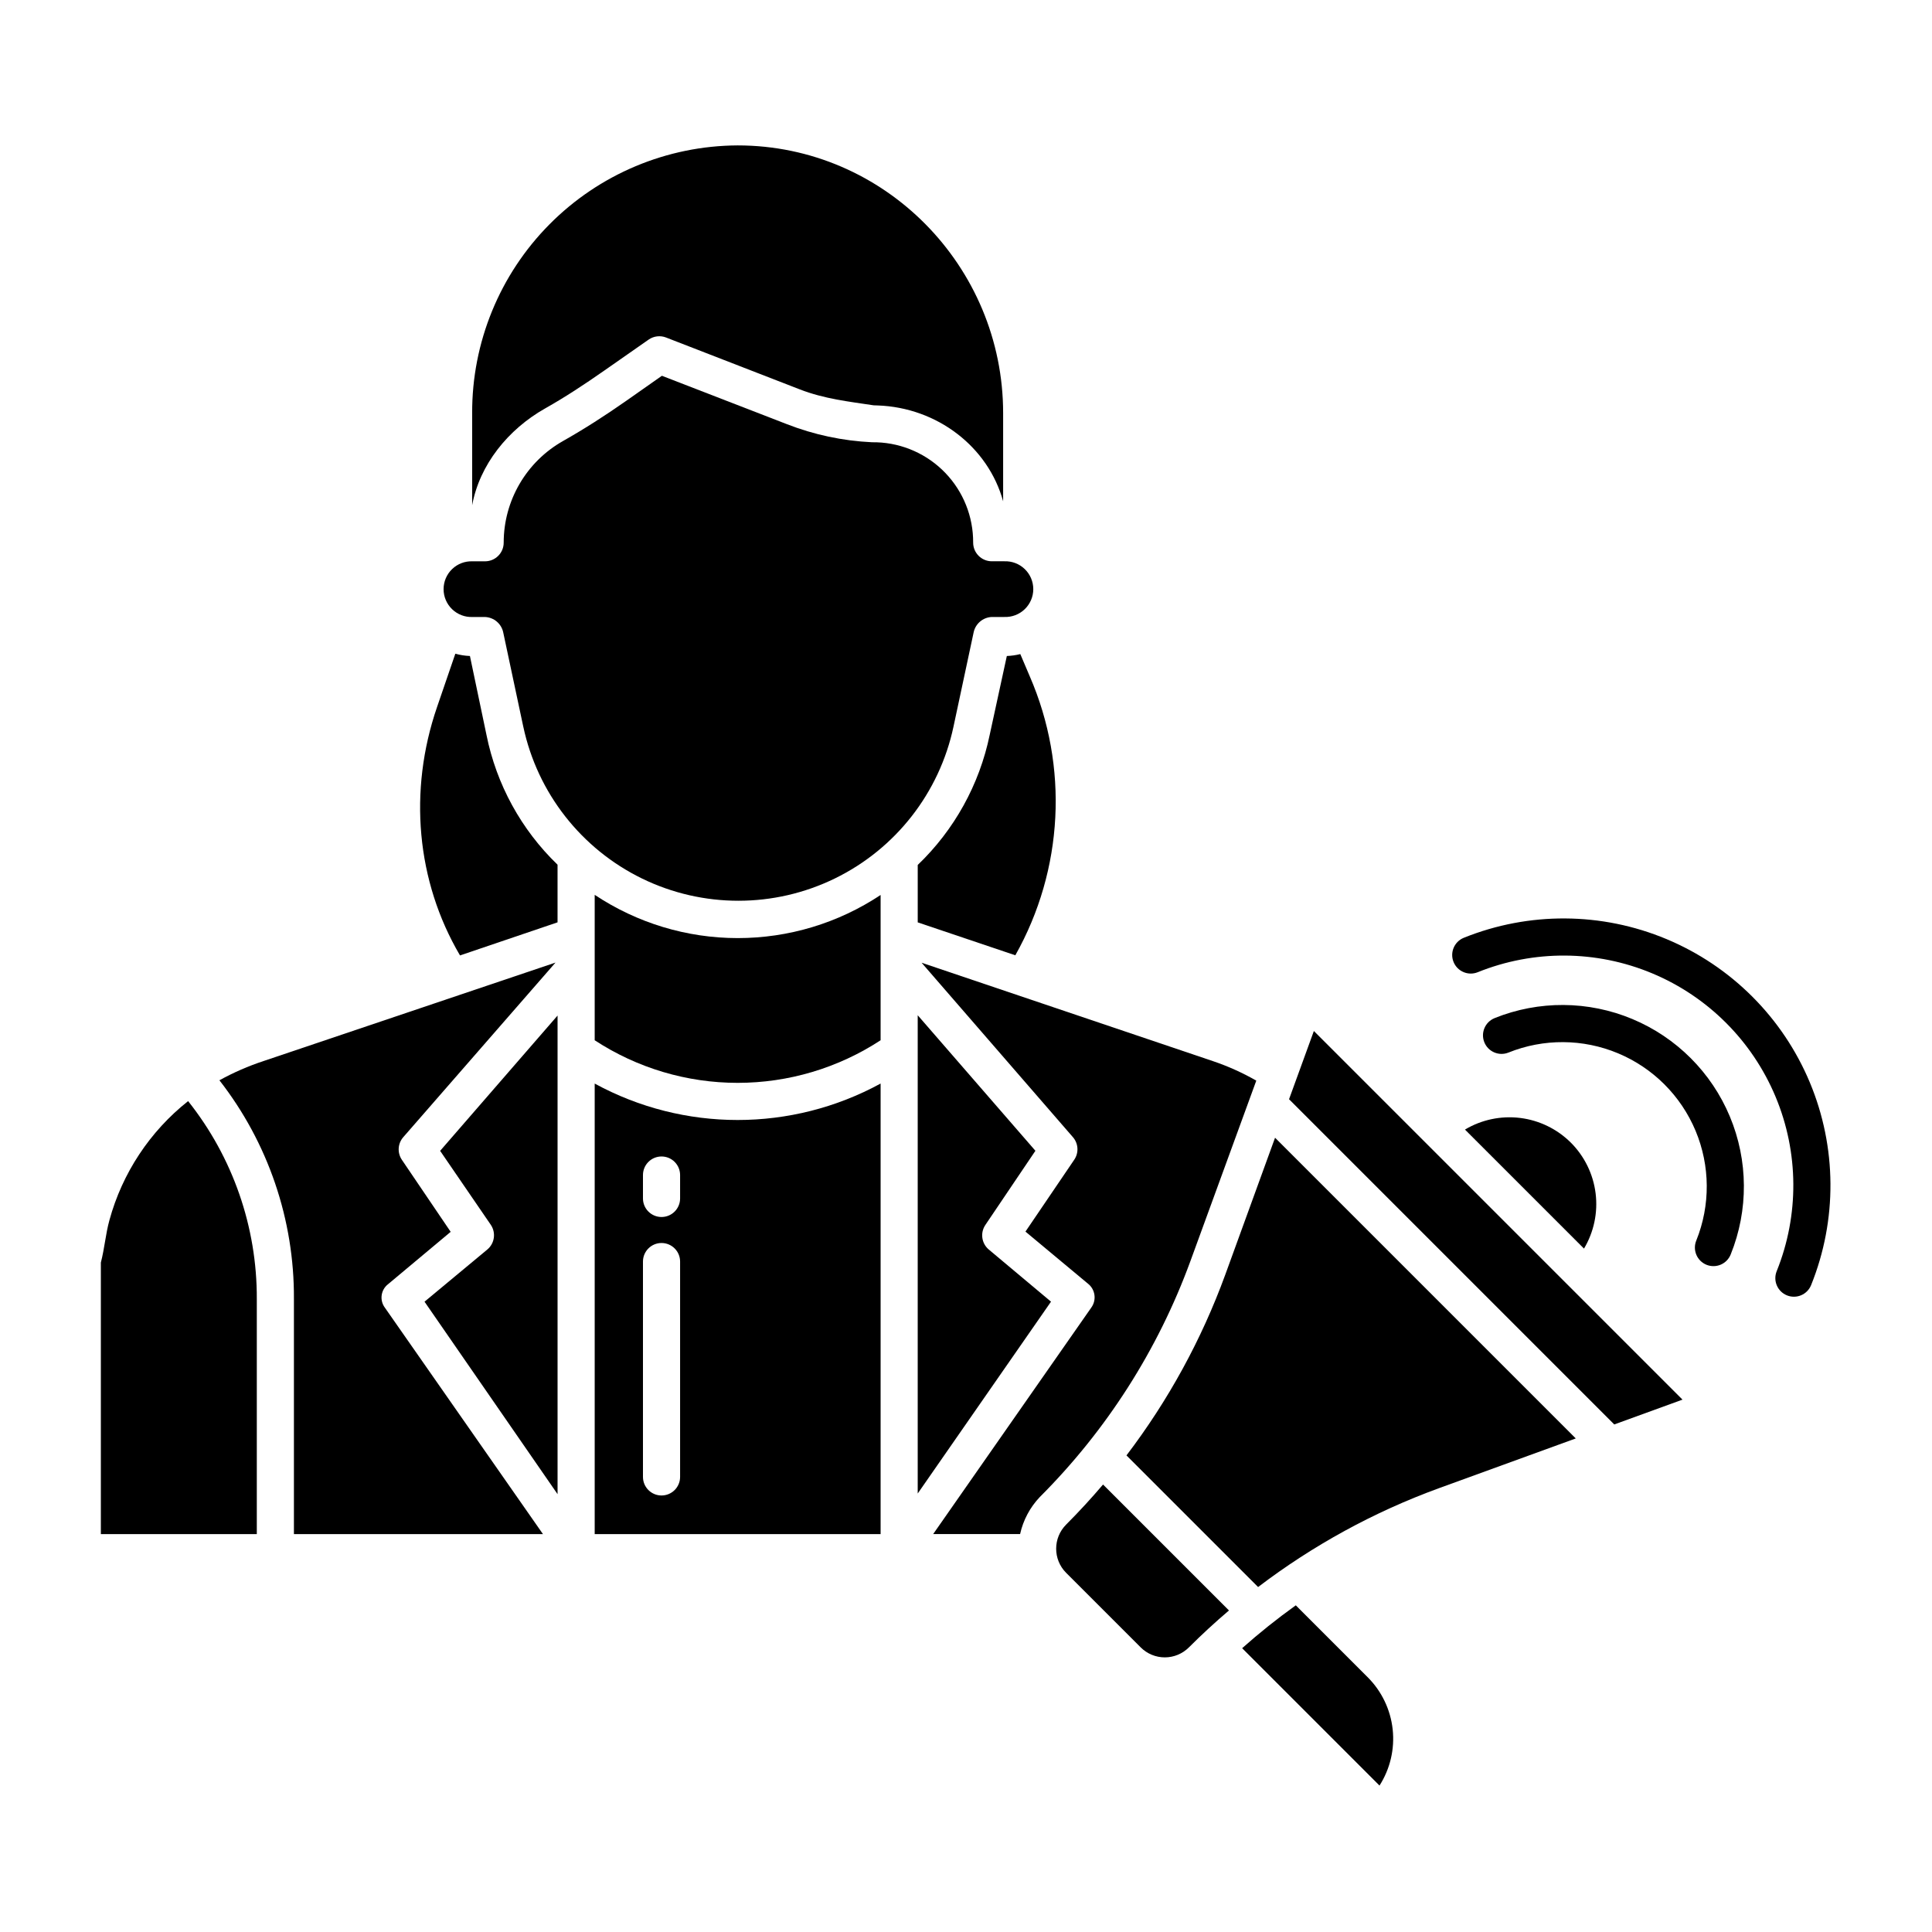 <?xml version="1.0" encoding="UTF-8"?>
<!-- Uploaded to: ICON Repo, www.iconrepo.com, Generator: ICON Repo Mixer Tools -->
<svg fill="#000000" width="800px" height="800px" version="1.1" viewBox="144 144 512 512" xmlns="http://www.w3.org/2000/svg">
 <g>
  <path d="m301.6 431.16v119.39h75.77v-119.4c-23.613 12.879-52.152 12.879-75.77 0.008zm22.633 104.24c0 2.715-2.203 4.918-4.922 4.918-2.715 0-4.918-2.203-4.918-4.918v-57.074c0-2.715 2.203-4.918 4.918-4.918 2.719 0 4.922 2.203 4.922 4.918zm0-73.801c0 2.715-2.203 4.918-4.922 4.918-2.715 0-4.918-2.203-4.918-4.918v-6.199c0-2.719 2.203-4.922 4.918-4.922 2.719 0 4.922 2.203 4.922 4.922z"/>
  <path d="m414.39 317.34c-1.168 0.293-2.367 0.461-3.57 0.508l-4.543 20.91c-2.719 13.152-9.367 25.172-19.07 34.465v15.215l25.867 8.723h-0.004c12.777-22.684 14.191-50.039 3.832-73.918z"/>
  <path d="m301.6 381.14v38.539c11.262 7.367 24.426 11.289 37.883 11.289 13.461 0 26.625-3.922 37.887-11.289v-38.5c-11.23 7.461-24.41 11.434-37.891 11.426-13.48-0.004-26.656-3.996-37.879-11.465z"/>
  <path d="m402.01 311.65c0.461-2.324 2.441-4.031 4.809-4.144h3.356c2.004 0.07 3.953-0.672 5.394-2.066 1.445-1.391 2.262-3.309 2.262-5.316 0-2.004-0.816-3.922-2.262-5.316-1.441-1.391-3.391-2.137-5.394-2.062h-3.356c-2.723-0.016-4.922-2.227-4.922-4.949 0.035-6.883-2.609-13.508-7.379-18.473-4.769-4.961-11.285-7.871-18.164-8.109-0.414-0.016-0.832 0.008-1.25-0.012-7.762-0.363-15.414-1.992-22.648-4.824l-33.047-12.793-9.488 6.66c-5.731 4.008-11.203 7.516-16.734 10.637v0.004c-4.766 2.691-8.73 6.606-11.488 11.332-2.762 4.731-4.215 10.105-4.215 15.582 0.004 2.723-2.195 4.938-4.922 4.953h-3.356c-2.004-0.074-3.949 0.668-5.394 2.062-1.445 1.391-2.258 3.309-2.258 5.316 0 2.004 0.812 3.922 2.258 5.316 1.445 1.391 3.391 2.137 5.394 2.062h3.356c2.363 0.109 4.348 1.812 4.809 4.133l5.312 24.969h0.004c3.75 17.535 15.363 32.367 31.484 40.219 16.125 7.848 34.965 7.836 51.078-0.031 16.117-7.863 27.711-22.711 31.441-40.25z"/>
  <path d="m272.92 338.75-4.383-20.906c-1.309-0.051-2.606-0.254-3.871-0.598l-4.848 14.141c-7.625 22.195-5.484 46.148 6.09 65.812l25.848-8.77v-15.273c-9.629-9.285-16.199-21.289-18.836-34.406z"/>
  <path d="m288.48 252.23c5.254-2.965 10.293-6.269 15.762-10.094l11.656-8.141c1.348-0.938 3.074-1.148 4.609-0.555l35.496 13.77c6.434 2.496 13.004 3.219 19.523 4.203h-0.012c0.383 0 0.668 0.023 1.051 0.035 15.859 0.547 29.34 11.031 33.277 25.406v-23.355c0-38.934-31.426-70.965-70.359-70.965h-0.008c-18.734 0.09-36.668 7.613-49.859 20.922-13.191 13.305-20.562 31.305-20.488 50.043v24.383c1.969-10.73 9.508-20.094 19.352-25.652z"/>
  <path d="m172.99 467.39c-1.008 3.656-1.277 7.422-2.262 11.203v71.961h41.328v-62.328c0.07-19.035-6.352-37.527-18.203-52.422-10.148 8.035-17.457 19.102-20.863 31.586z"/>
  <path d="m246.87 484.3 16.562-13.852-12.934-19.09h0.004c-1.254-1.848-1.102-4.309 0.363-5.992l40.348-46.273-77.316 26.074c-4.066 1.336-8 3.051-11.75 5.117 12.906 16.547 19.863 36.957 19.746 57.941v62.328h66l-41.906-60.023c-1.457-1.969-1.062-4.746 0.883-6.231z"/>
  <path d="m274.08 468.61c1.406 2.102 0.996 4.922-0.949 6.535l-16.629 13.816 35.258 51.012v-126.84l-31.121 35.852z"/>
  <path d="m560.29 446.81c-3.625-3.613-8.355-5.914-13.434-6.543-5.082-0.625-10.227 0.457-14.625 3.082l31.543 31.543c2.629-4.402 3.711-9.551 3.078-14.641-0.629-5.086-2.941-9.816-6.562-13.441z"/>
  <path d="m487.4 569.43c-4.938 3.531-9.684 7.328-14.219 11.363l36.402 36.402c2.824-4.422 4.055-9.676 3.492-14.891-0.566-5.215-2.894-10.082-6.598-13.797z"/>
  <path d="m406.04 475.14c-1.934-1.625-2.316-4.449-0.895-6.535l13.25-19.637-31.191-35.918v126.75l35.324-50.844z"/>
  <path d="m485.61 435.31 86.184 86.184 18.086-6.578-97.691-97.691z"/>
  <path d="m468.7 481.83c-6.273 17.18-15.098 33.316-26.176 47.867l34.887 34.883c14.551-11.074 30.688-19.898 47.863-26.172l36.32-13.207-79.691-79.691z"/>
  <path d="m476.93 430.38c-3.656-2.094-7.512-3.828-11.504-5.176l-77.191-26.07 40.098 46.223c1.461 1.68 1.609 4.133 0.359 5.973l-12.934 19.059 16.562 13.797v-0.004c1.949 1.535 2.34 4.332 0.887 6.34l-41.906 60.023h23.035c0.82-3.691 2.629-7.094 5.238-9.832 17.668-17.664 31.273-38.965 39.867-62.426z"/>
  <path d="m426.54 548.03c-3.527 3.531-3.527 9.258 0 12.789l19.75 19.75c1.695 1.695 3.996 2.652 6.394 2.652 2.398 0 4.699-0.957 6.394-2.652 3.398-3.398 6.938-6.66 10.613-9.781l-33.375-33.375c-3.117 3.672-6.379 7.211-9.777 10.617z"/>
  <path d="m540.07 413.82c-2.512 1.023-3.719 3.883-2.707 6.394 1.012 2.512 3.867 3.734 6.383 2.731 9.332-3.758 19.773-3.688 29.055 0.191 9.285 3.883 16.664 11.262 20.547 20.547 3.879 9.281 3.949 19.719 0.191 29.055-0.504 1.211-0.5 2.574 0.008 3.785 0.508 1.211 1.48 2.168 2.695 2.66 1.219 0.488 2.582 0.473 3.789-0.047s2.152-1.5 2.633-2.723c4.727-11.734 4.641-24.859-0.238-36.531-4.879-11.672-14.156-20.949-25.832-25.828-11.672-4.879-24.793-4.965-36.527-0.238z"/>
  <path d="m531.93 392.52c-2.519 1.016-3.742 3.883-2.727 6.402 1.016 2.523 3.883 3.742 6.406 2.727 14.852-5.984 31.465-5.879 46.238 0.297 14.773 6.176 26.52 17.926 32.695 32.699 6.176 14.773 6.281 31.387 0.297 46.238-0.488 1.211-0.477 2.566 0.035 3.766 0.512 1.203 1.48 2.148 2.688 2.637 2.523 1.016 5.387-0.203 6.402-2.723 6.953-17.254 6.828-36.551-0.344-53.715-7.172-17.16-20.816-30.805-37.98-37.98-17.16-7.172-36.457-7.297-53.711-0.348z"/>
 </g>
</svg>
